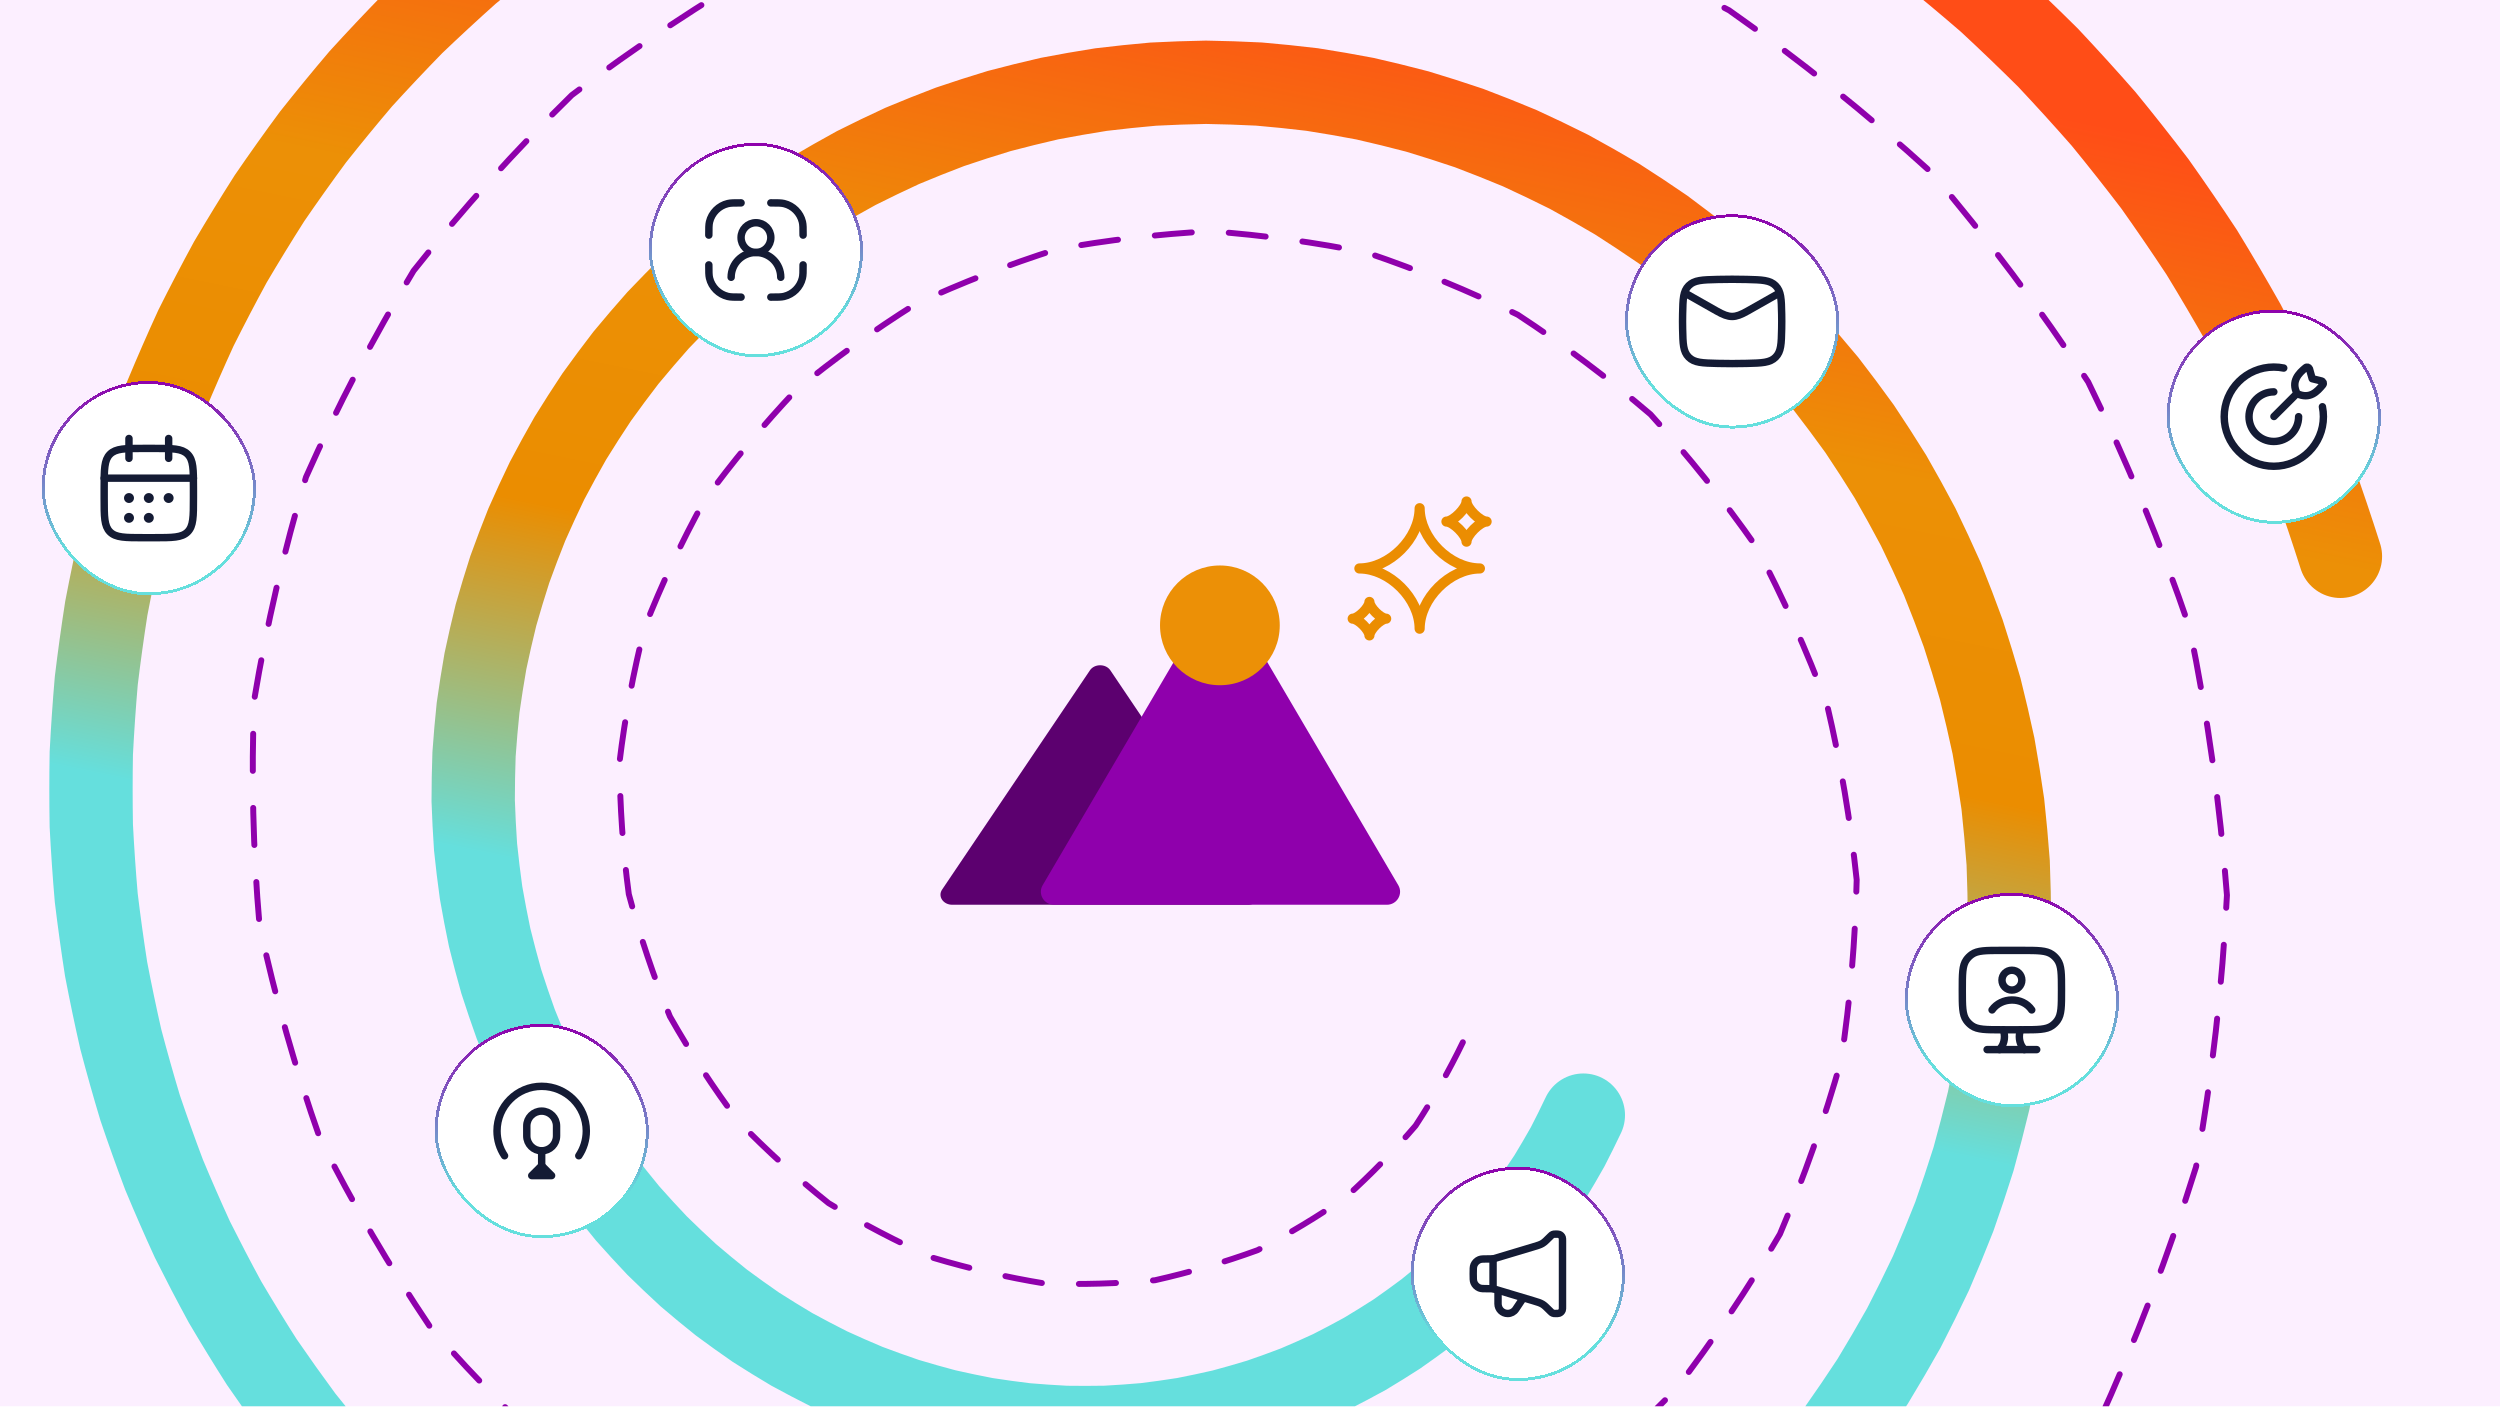 <svg width="420" height="237" viewBox="0 0 420 237" fill="none" xmlns="http://www.w3.org/2000/svg">
<g clip-path="url(#clip0_117_586)">
<rect width="420" height="236.25" fill="#FCEFFF"/>
<path d="M245.76 175.099C243.439 179.896 240.791 184.567 237.817 189.112C234.218 193.318 230.326 197.31 226.141 201.088C221.422 204.359 216.468 207.338 211.278 210.026C205.69 212.064 199.945 213.748 194.042 215.079C187.915 215.654 181.724 215.835 175.47 215.621C169.192 214.595 162.956 213.158 156.762 211.311C150.758 208.647 144.904 205.586 139.2 202.127C133.901 197.905 128.857 193.327 124.066 188.392C119.879 182.805 116.039 176.93 112.545 170.766C109.823 164.113 107.521 157.263 105.64 150.218C104.653 142.888 104.136 135.474 104.087 127.975C105.002 120.427 106.405 112.917 108.295 105.446C111.155 98.178 114.488 91.076 118.296 84.138C123.013 77.654 128.157 71.458 133.728 65.549C140.083 60.327 146.786 55.501 153.839 51.07C161.489 47.524 169.383 44.46 177.519 41.879C186.019 40.329 194.635 39.32 203.366 38.852C212.19 39.499 220.988 40.712 229.761 42.49C238.337 45.396 246.742 48.855 254.975 52.867C262.723 57.944 270.158 63.524 277.281 69.606C283.649 76.616 289.578 84.043 295.069 91.886C299.574 100.452 303.539 109.316 306.963 118.479C309.227 128.103 310.88 137.882 311.922 147.817C311.7 157.908 310.834 167.996 309.326 178.082C306.528 187.996 303.097 197.742 299.031 207.32C293.737 216.399 287.86 225.149 281.4 233.57C273.857 241.183 265.824 248.322 257.299 254.987C247.913 260.578 238.164 265.576 228.053 269.981C217.368 273.105 206.477 275.552 195.38 277.322C184.045 277.682 172.681 277.322 161.287 276.241C150.019 273.711 138.906 270.464 127.948 266.499C117.485 261.138 107.358 255.111 97.567 248.416C88.62 240.473 80.174 231.958 72.229 222.873C65.434 212.774 59.278 202.24 53.762 191.273C49.636 179.6 46.249 167.663 43.603 155.462C42.505 142.921 42.203 130.309 42.696 117.626C44.798 105.003 47.702 92.513 51.406 80.155C56.678 68.267 62.704 56.713 69.484 45.494C77.687 35.135 86.545 25.297 96.06 15.98C106.755 7.871 117.962 0.441 129.681 -6.31C142.253 -11.573 155.156 -16.038 168.391 -19.706C182.084 -21.695 195.9 -22.815 209.839 -23.068C223.803 -21.554 237.666 -19.157 251.43 -15.874C264.769 -10.851 277.785 -4.985 290.478 1.725C302.312 10.037 313.615 19.096 324.387 28.9C333.908 40.06 342.719 51.818 350.818 64.174C357.346 77.543 363.024 91.319 367.852 105.502C370.88 120.281 372.972 135.244 374.126 150.39C373.362 165.665 371.632 180.883 368.935 196.043C364.324 210.844 358.779 225.344 352.301 239.542" stroke="#8F00AC" stroke-linecap="round" stroke-linejoin="round" stroke-dasharray="6.23 6.23"/>
<path d="M266.003 187.343C265.155 189.132 264.275 190.908 263.362 192.674C262.384 194.413 261.375 196.138 260.333 197.849C259.229 199.53 258.093 201.194 256.926 202.842C255.698 204.455 254.439 206.049 253.151 207.624C251.803 209.16 250.427 210.674 249.021 212.168C247.559 213.618 246.069 215.044 244.552 216.448C242.981 217.803 241.384 219.133 239.76 220.438C238.086 221.691 236.387 222.916 234.664 224.115C232.894 225.257 231.101 226.37 229.286 227.454C227.427 228.479 225.547 229.473 223.646 230.436C221.706 231.336 219.748 232.204 217.77 233.039C215.758 233.808 213.729 234.544 211.683 235.245C209.607 235.878 207.517 236.476 205.412 237.038C203.281 237.529 201.139 237.984 198.985 238.402C196.81 238.747 194.625 239.055 192.431 239.325C190.222 239.52 188.005 239.677 185.782 239.795C183.548 239.837 181.31 239.84 179.068 239.805C176.821 239.691 174.572 239.538 172.322 239.346C170.072 239.075 167.824 238.765 165.577 238.416C163.335 237.987 161.098 237.519 158.865 237.011C156.643 236.424 154.428 235.798 152.22 235.132C150.029 234.388 147.848 233.605 145.677 232.783C143.527 231.883 141.391 230.944 139.267 229.967C137.171 228.914 135.09 227.822 133.025 226.693C130.993 225.489 128.979 224.248 126.983 222.97C125.026 221.62 123.09 220.233 121.175 218.811C119.303 217.318 117.455 215.791 115.63 214.23C113.855 212.601 112.105 210.939 110.381 209.244C108.711 207.484 107.069 205.694 105.456 203.871C103.902 201.989 102.378 200.076 100.884 198.135C99.454 196.136 98.057 194.11 96.693 192.056C95.396 189.95 94.134 187.818 92.906 185.662C91.751 183.457 90.631 181.229 89.549 178.978C88.542 176.684 87.573 174.37 86.643 172.035C85.791 169.661 84.979 167.27 84.207 164.862C83.517 162.42 82.868 159.963 82.26 157.492C81.737 154.992 81.256 152.481 80.818 149.958C80.466 147.412 80.157 144.858 79.893 142.294C79.716 139.715 79.584 137.13 79.496 134.538C79.498 131.937 79.545 129.332 79.637 126.725C79.819 124.114 80.047 121.503 80.32 118.892C80.685 116.284 81.094 113.679 81.55 111.078C82.096 108.486 82.689 105.9 83.326 103.32C84.055 100.757 84.828 98.203 85.647 95.658C86.556 93.136 87.51 90.626 88.508 88.129C89.595 85.661 90.726 83.208 91.901 80.772C93.163 78.37 94.469 75.988 95.817 73.624C97.25 71.302 98.725 69.002 100.242 66.723C101.841 64.492 103.48 62.286 105.16 60.105C106.92 57.977 108.718 55.878 110.555 53.806C112.467 51.793 114.417 49.81 116.404 47.859C118.463 45.971 120.556 44.118 122.685 42.297C124.881 40.546 127.111 38.831 129.372 37.153C131.697 35.548 134.053 33.982 136.438 32.455C138.882 31.006 141.354 29.598 143.853 28.231C146.405 26.947 148.982 25.706 151.584 24.507C154.233 23.396 156.905 22.329 159.598 21.307C162.332 20.376 165.086 19.491 167.859 18.652C170.666 17.908 173.49 17.211 176.329 16.561C179.197 16.009 182.078 15.505 184.971 15.051C187.886 14.695 190.81 14.389 193.744 14.134C196.693 13.979 199.647 13.875 202.607 13.821C205.576 13.87 208.546 13.97 211.519 14.122C214.493 14.376 217.465 14.682 220.436 15.04C223.401 15.501 226.361 16.014 229.317 16.578C232.258 17.246 235.192 17.965 238.116 18.736C241.021 19.609 243.913 20.533 246.792 21.508C249.645 22.585 252.481 23.712 255.302 24.89C258.087 26.167 260.854 27.493 263.601 28.869C266.306 30.343 268.989 31.865 271.649 33.435C274.259 35.099 276.844 36.811 279.403 38.569C281.906 40.42 284.379 42.315 286.823 44.255C289.205 46.283 291.554 48.355 293.871 50.469C296.119 52.668 298.331 54.908 300.508 57.188C302.61 59.548 304.673 61.947 306.698 64.384C308.642 66.896 310.545 69.444 312.406 72.027C314.182 74.68 315.914 77.366 317.602 80.086C319.199 82.868 320.75 85.681 322.254 88.524C323.662 91.425 325.023 94.352 326.334 97.307C327.546 100.312 328.707 103.341 329.818 106.393C330.825 109.49 331.78 112.607 332.682 115.744C333.478 118.919 334.22 122.109 334.907 125.317C335.486 128.554 336.009 131.804 336.476 135.067C336.832 138.352 337.132 141.647 337.375 144.95C337.505 148.268 337.578 151.591 337.594 154.919C337.494 158.254 337.338 161.59 337.123 164.928C336.793 168.264 336.406 171.597 335.96 174.928C335.399 178.249 334.78 181.564 334.104 184.872C333.312 188.162 332.462 191.442 331.555 194.71C330.534 197.954 329.456 201.182 328.321 204.396C327.074 207.577 325.77 210.738 324.411 213.881C322.941 216.983 321.416 220.062 319.836 223.118C318.148 226.125 316.407 229.105 314.613 232.059C312.713 234.957 310.763 237.824 308.76 240.66C306.656 243.433 304.503 246.172 302.3 248.876C300.001 251.51 297.653 254.106 295.259 256.664C292.772 259.145 290.241 261.584 287.664 263.983C285.001 266.297 282.295 268.568 279.548 270.794C276.719 272.929 273.85 275.017 270.943 277.058C267.961 279.003 264.942 280.897 261.888 282.742C258.765 284.485 255.609 286.175 252.421 287.813C249.171 289.343 245.892 290.819 242.584 292.24C239.222 293.55 235.834 294.802 232.422 295.998C228.962 297.078 225.481 298.099 221.979 299.062C218.437 299.905 214.879 300.688 211.303 301.411C207.696 302.012 204.076 302.551 200.443 303.028C196.788 303.381 193.124 303.672 189.451 303.899C185.764 304.001 182.072 304.039 178.376 304.013C174.675 303.86 170.974 303.644 167.272 303.363C163.574 302.954 159.881 302.482 156.191 301.945C152.514 301.281 148.846 300.553 145.187 299.76C141.549 298.841 137.924 297.858 134.312 296.812C130.731 295.64 127.167 294.405 123.621 293.108C120.114 291.686 116.628 290.203 113.165 288.659C109.749 286.993 106.36 285.266 102.996 283.48C99.689 281.575 96.413 279.612 93.166 277.591C89.985 275.454 86.838 273.262 83.725 271.012C80.685 268.653 77.684 266.239 74.72 263.771C71.838 261.197 68.998 258.572 66.199 255.896C63.489 253.119 60.825 250.293 58.206 247.419C55.683 244.45 53.209 241.435 50.784 238.375C48.461 235.227 46.19 232.037 43.972 228.805C41.863 225.491 39.808 222.139 37.809 218.748C35.924 215.283 34.098 211.784 32.329 208.249C30.68 204.648 29.091 201.017 27.564 197.354C26.16 193.634 24.82 189.887 23.542 186.113C22.392 182.29 21.308 178.444 20.288 174.576C19.401 170.667 18.579 166.74 17.825 162.796C17.205 158.819 16.654 154.83 16.17 150.826C15.823 146.801 15.546 142.767 15.337 138.724C15.268 134.668 15.268 130.608 15.338 126.545C15.547 122.478 15.827 118.412 16.177 114.346C16.668 110.288 17.229 106.235 17.86 102.187C18.631 98.156 19.472 94.135 20.383 90.125C21.433 86.141 22.552 82.172 23.741 78.218C25.067 74.3 26.462 70.403 27.925 66.525C29.523 62.693 31.189 58.885 32.921 55.103C34.786 51.375 36.716 47.676 38.712 44.008C40.836 40.403 43.024 36.832 45.276 33.296C47.652 29.832 50.089 26.407 52.587 23.02C55.206 19.715 57.882 16.453 60.618 13.234C63.468 10.105 66.373 7.023 69.334 3.987C72.403 1.05 75.525 -1.836 78.7 -4.672C81.976 -7.402 85.301 -10.077 88.675 -12.698C92.144 -15.206 95.658 -17.656 99.217 -20.048C102.863 -22.32 106.551 -24.531 110.28 -26.681C114.088 -28.706 117.933 -30.666 121.815 -32.561C125.767 -34.326 129.753 -36.024 133.771 -37.655C137.85 -39.15 141.957 -40.575 146.093 -41.931C150.281 -43.147 154.492 -44.291 158.726 -45.365C163.003 -46.293 167.298 -47.149 171.612 -47.932C175.959 -48.568 180.319 -49.129 184.692 -49.615C189.088 -49.952 193.492 -50.213 197.904 -50.399C202.329 -50.434 206.756 -50.392 211.187 -50.275C215.619 -50.004 220.05 -49.658 224.478 -49.235C228.897 -48.659 233.309 -48.007 237.714 -47.278C242.099 -46.397 246.471 -45.44 250.831 -44.408C255.16 -43.224 259.472 -41.964 263.766 -40.63C268.019 -39.147 272.249 -37.589 276.457 -35.957C280.613 -34.179 284.741 -32.328 288.841 -30.405C292.879 -28.338 296.884 -26.201 300.857 -23.993C304.757 -21.646 308.62 -19.231 312.445 -16.747C316.189 -14.128 319.89 -11.444 323.548 -8.694C327.116 -5.815 330.636 -2.872 334.109 0.133C337.482 3.261 340.804 6.449 344.074 9.696C347.235 13.06 350.341 16.48 353.391 19.957C356.325 23.542 359.199 27.18 362.012 30.87C364.702 34.661 367.329 38.501 369.892 42.389C372.324 46.369 374.689 50.394 376.986 54.462C379.147 58.615 381.237 62.806 383.257 67.037C385.134 71.343 386.938 75.683 388.669 80.057C390.252 84.496 391.759 88.965 393.191 93.463" stroke="url(#paint0_linear_117_586)" stroke-width="14" stroke-linecap="round"/>
<g filter="url(#filter0_d_117_586)">
<rect x="320" y="142" width="36" height="36" rx="18" fill="white" shape-rendering="crispEdges"/>
<rect x="320.25" y="142.25" width="35.5" height="35.5" rx="17.75" stroke="url(#paint1_linear_117_586)" stroke-width="0.5" shape-rendering="crispEdges"/>
<path d="M339.667 151.667H336.333C333.601 151.667 332.234 151.667 331.266 152.345C330.908 152.596 330.596 152.907 330.345 153.266C329.667 154.234 329.667 155.601 329.667 158.333C329.667 161.066 329.667 162.432 330.345 163.401C330.596 163.759 330.908 164.071 331.266 164.322C332.234 165 333.601 165 336.333 165H339.667C342.399 165 343.766 165 344.734 164.322C345.093 164.071 345.404 163.759 345.655 163.401C346.333 162.432 346.333 161.066 346.333 158.333C346.333 155.601 346.333 154.234 345.655 153.266C345.404 152.907 345.093 152.596 344.734 152.345C343.766 151.667 342.399 151.667 339.667 151.667Z" stroke="#141B34" stroke-width="1.25" stroke-linecap="round"/>
<path d="M340.083 168.333L339.82 167.984C339.228 167.197 339.081 165.995 339.456 165M335.917 168.333L336.18 167.984C336.772 167.197 336.919 165.995 336.544 165" stroke="#141B34" stroke-width="1.25" stroke-linecap="round"/>
<path d="M333.833 168.333H342.167" stroke="#141B34" stroke-width="1.25" stroke-linecap="round"/>
<path d="M334.667 161.667C336.199 159.504 339.766 159.386 341.333 161.667M339.667 156.667C339.667 157.587 338.921 158.333 338 158.333C337.08 158.333 336.333 157.587 336.333 156.667C336.333 155.746 337.08 155 338 155C338.921 155 339.667 155.746 339.667 156.667Z" stroke="#141B34" stroke-width="1.25" stroke-linecap="round"/>
</g>
<g filter="url(#filter1_d_117_586)">
<rect x="273" y="28" width="36" height="36" rx="18" fill="white" shape-rendering="crispEdges"/>
<rect x="273.25" y="28.25" width="35.5" height="35.5" rx="17.75" stroke="url(#paint2_linear_117_586)" stroke-width="0.5" shape-rendering="crispEdges"/>
<path d="M282.667 41L288.428 44.264C290.551 45.468 291.449 45.468 293.573 44.264L299.333 41" stroke="#141B34" stroke-width="1.25" stroke-linejoin="round"/>
<path d="M282.68 47.23C282.734 49.784 282.762 51.062 283.704 52.008C284.647 52.954 285.959 52.987 288.582 53.053C290.199 53.093 291.801 53.093 293.418 53.053C296.041 52.987 297.353 52.954 298.296 52.008C299.239 51.062 299.266 49.784 299.32 47.23C299.338 46.408 299.338 45.592 299.32 44.77C299.266 42.216 299.239 40.938 298.296 39.992C297.353 39.046 296.041 39.013 293.418 38.947C291.801 38.907 290.199 38.907 288.582 38.947C285.959 39.013 284.647 39.046 283.704 39.992C282.762 40.938 282.734 42.216 282.68 44.77C282.662 45.592 282.662 46.408 282.68 47.23Z" stroke="#141B34" stroke-width="1.25" stroke-linejoin="round"/>
</g>
<g filter="url(#filter2_d_117_586)">
<rect x="109" y="16" width="36" height="36" rx="18" fill="white" shape-rendering="crispEdges"/>
<rect x="109.25" y="16.25" width="35.5" height="35.5" rx="17.75" stroke="url(#paint3_linear_117_586)" stroke-width="0.5" shape-rendering="crispEdges"/>
<path d="M129.5 41.917C130.662 41.917 131.243 41.917 131.723 41.802C133.246 41.436 134.436 40.246 134.801 38.723C134.917 38.243 134.917 37.662 134.917 36.5M124.5 41.917C123.338 41.917 122.757 41.917 122.277 41.802C120.754 41.436 119.564 40.246 119.198 38.723C119.083 38.243 119.083 37.662 119.083 36.5M124.5 26.083C123.338 26.083 122.757 26.083 122.277 26.199C120.754 26.564 119.564 27.754 119.198 29.277C119.083 29.757 119.083 30.338 119.083 31.5M129.5 26.083C130.662 26.083 131.243 26.083 131.723 26.199C133.246 26.564 134.436 27.754 134.801 29.277C134.917 29.757 134.917 30.338 134.917 31.5" stroke="#141B34" stroke-width="1.25" stroke-linecap="round" stroke-linejoin="round"/>
<path d="M129.5 31.917C129.5 30.536 128.381 29.417 127 29.417C125.619 29.417 124.5 30.536 124.5 31.917C124.5 33.297 125.619 34.417 127 34.417C128.381 34.417 129.5 33.297 129.5 31.917Z" stroke="#141B34" stroke-width="1.25" stroke-linecap="round" stroke-linejoin="round"/>
<path d="M131.167 38.583C131.167 36.282 129.301 34.417 127 34.417C124.699 34.417 122.833 36.282 122.833 38.583" stroke="#141B34" stroke-width="1.25" stroke-linecap="round" stroke-linejoin="round"/>
</g>
<g filter="url(#filter3_d_117_586)">
<rect x="73" y="164" width="36" height="36" rx="18" fill="white" shape-rendering="crispEdges"/>
<rect x="73.25" y="164.25" width="35.5" height="35.5" rx="17.75" stroke="url(#paint4_linear_117_586)" stroke-width="0.5" shape-rendering="crispEdges"/>
<path d="M84.763 186.167C83.965 184.975 83.5 183.542 83.5 182C83.5 177.858 86.858 174.5 91 174.5C95.142 174.5 98.5 177.858 98.5 182C98.5 183.542 98.035 184.975 97.237 186.167" stroke="#141B34" stroke-width="1.25" stroke-linecap="round" stroke-linejoin="round"/>
<path d="M88.5 181.167C88.5 179.786 89.619 178.667 91 178.667C92.381 178.667 93.5 179.786 93.5 181.167V182.833C93.5 184.214 92.381 185.333 91 185.333C89.619 185.333 88.5 184.214 88.5 182.833V181.167Z" stroke="#141B34" stroke-width="1.25" stroke-linecap="round" stroke-linejoin="round"/>
<path d="M91 185.333V188.667" stroke="#141B34" stroke-width="1.25" stroke-linecap="round" stroke-linejoin="round"/>
<path d="M89.333 189.5L91 187.833L92.667 189.5H89.333Z" stroke="#141B34" stroke-width="1.25" stroke-linecap="round" stroke-linejoin="round"/>
</g>
<g filter="url(#filter4_d_117_586)">
<rect x="237" y="188" width="36" height="36" rx="18" fill="white" shape-rendering="crispEdges"/>
<rect x="237.25" y="188.25" width="35.5" height="35.5" rx="17.75" stroke="url(#paint5_linear_117_586)" stroke-width="0.5" shape-rendering="crispEdges"/>
<path d="M250.833 203.5V208.5" stroke="#141B34" stroke-width="1.25" stroke-linecap="round" stroke-linejoin="round"/>
<path d="M250.833 203.5H250C249.223 203.5 248.835 203.5 248.529 203.627C248.12 203.796 247.796 204.12 247.627 204.529C247.5 204.835 247.5 205.223 247.5 206C247.5 206.777 247.5 207.165 247.627 207.471C247.796 207.88 248.12 208.204 248.529 208.373C248.835 208.5 249.223 208.5 250 208.5H250.833L257.566 210.52C258.358 210.757 258.753 210.876 259.105 211.085L259.122 211.095C259.472 211.305 259.764 211.597 260.348 212.181L260.488 212.322C260.588 212.421 260.637 212.471 260.692 212.51C260.797 212.585 260.917 212.635 261.044 212.656C261.111 212.667 261.181 212.667 261.321 212.667C261.643 212.667 261.803 212.667 261.933 212.623C262.18 212.54 262.373 212.346 262.456 212.1C262.5 211.97 262.5 211.809 262.5 211.488V200.512C262.5 200.191 262.5 200.03 262.456 199.9C262.373 199.654 262.18 199.46 261.933 199.377C261.803 199.333 261.643 199.333 261.321 199.333C261.181 199.333 261.111 199.333 261.044 199.344C260.917 199.365 260.797 199.415 260.692 199.49C260.637 199.529 260.588 199.579 260.488 199.679L260.348 199.819C259.764 200.403 259.472 200.695 259.122 200.905L259.105 200.915C258.753 201.124 258.358 201.243 257.566 201.48L250.833 203.5Z" stroke="#141B34" stroke-width="1.25" stroke-linecap="round" stroke-linejoin="round"/>
<path d="M251.667 208.917V211.038C251.667 211.938 252.396 212.667 253.295 212.667C253.84 212.667 254.348 212.395 254.65 211.941L255.833 210.167" stroke="#141B34" stroke-width="1.25" stroke-linecap="round" stroke-linejoin="round"/>
</g>
<g filter="url(#filter5_d_117_586)">
<rect x="364" y="44" width="36" height="36" rx="18" fill="white" shape-rendering="crispEdges"/>
<rect x="364.25" y="44.25" width="35.5" height="35.5" rx="17.75" stroke="url(#paint6_linear_117_586)" stroke-width="0.5" shape-rendering="crispEdges"/>
<path d="M386.167 62C386.167 64.301 384.301 66.167 382 66.167C379.699 66.167 377.833 64.301 377.833 62C377.833 59.699 379.699 57.833 382 57.833" stroke="#141B34" stroke-width="1.25" stroke-linecap="round"/>
<path d="M383.667 53.833C383.128 53.724 382.571 53.667 382 53.667C377.398 53.667 373.667 57.398 373.667 62C373.667 66.602 377.398 70.333 382 70.333C386.602 70.333 390.333 66.602 390.333 62C390.333 61.429 390.276 60.872 390.167 60.333" stroke="#141B34" stroke-width="1.25" stroke-linecap="round"/>
<path d="M382.025 61.969L385.819 58.175M388.45 55.62L387.989 53.965C387.904 53.692 387.576 53.583 387.355 53.764C386.158 54.742 384.854 56.059 385.919 58.137C388.064 59.137 389.289 57.788 390.228 56.654C390.414 56.429 390.302 56.09 390.02 56.008L388.45 55.62Z" stroke="#141B34" stroke-width="1.25" stroke-linecap="round" stroke-linejoin="round"/>
</g>
<path d="M183.11 112.612C183.872 111.482 185.775 111.482 186.537 112.612L211.379 149.459C212.14 150.588 211.188 152 209.666 152H159.981C158.458 152 157.507 150.588 158.268 149.459L183.11 112.612Z" fill="#5C006F"/>
<path d="M203.112 101.124C203.969 99.665 206.11 99.665 206.967 101.124L234.914 148.718C235.771 150.176 234.7 152 232.987 152H177.092C175.379 152 174.308 150.176 175.165 148.718L203.112 101.124Z" fill="#8F00AC"/>
<circle cx="204.941" cy="105.059" r="10.059" fill="#EC9006"/>
<g filter="url(#filter6_d_117_586)">
<rect x="7" y="56" width="36" height="36" rx="18" fill="white" shape-rendering="crispEdges"/>
<rect x="7.25" y="56.25" width="35.5" height="35.5" rx="17.75" stroke="url(#paint7_linear_117_586)" stroke-width="0.5" shape-rendering="crispEdges"/>
<path d="M28.333 65.667V69M21.667 65.667V69" stroke="#141B34" stroke-width="1.25" stroke-linecap="round" stroke-linejoin="round"/>
<path d="M25.833 67.333H24.167C21.024 67.333 19.453 67.333 18.476 68.31C17.5 69.286 17.5 70.857 17.5 74V75.667C17.5 78.809 17.5 80.381 18.476 81.357C19.453 82.333 21.024 82.333 24.167 82.333H25.833C28.976 82.333 30.547 82.333 31.524 81.357C32.5 80.381 32.5 78.809 32.5 75.667V74C32.5 70.857 32.5 69.286 31.524 68.31C30.547 67.333 28.976 67.333 25.833 67.333Z" stroke="#141B34" stroke-width="1.25" stroke-linecap="round" stroke-linejoin="round"/>
<path d="M17.5 72.333H32.5" stroke="#141B34" stroke-width="1.25" stroke-linecap="round" stroke-linejoin="round"/>
<path d="M24.996 75.667H25.004M24.996 79H25.004M28.326 75.667H28.333M21.667 75.667H21.674M21.667 79H21.674" stroke="#141B34" stroke-width="1.667" stroke-linecap="round" stroke-linejoin="round"/>
</g>
<path d="M228.375 95.5C233.438 95.5 238.5 90.438 238.5 85.375C238.5 90.438 243.562 95.5 248.625 95.5C243.562 95.5 238.5 100.562 238.5 105.625C238.5 100.562 233.438 95.5 228.375 95.5Z" stroke="#EB8D01" stroke-width="1.705" stroke-linejoin="round"/>
<path d="M227.25 103.937C228.188 103.937 230.063 102.062 230.063 101.125C230.063 102.062 231.938 103.937 232.875 103.937C231.938 103.937 230.063 105.813 230.063 106.75C230.063 105.813 228.188 103.937 227.25 103.937Z" stroke="#EB8D01" stroke-width="1.705" stroke-linejoin="round"/>
<path d="M243 87.625C244.125 87.625 246.375 85.375 246.375 84.25C246.375 85.375 248.625 87.625 249.75 87.625C248.625 87.625 246.375 89.875 246.375 91C246.375 89.875 244.125 87.625 243 87.625Z" stroke="#EB8D01" stroke-width="1.705" stroke-linejoin="round"/>
</g>
<defs>
<filter id="filter0_d_117_586" x="304" y="134" width="68" height="68" filterUnits="userSpaceOnUse" color-interpolation-filters="sRGB">
<feFlood flood-opacity="0" result="BackgroundImageFix"/>
<feColorMatrix in="SourceAlpha" type="matrix" values="0 0 0 0 0 0 0 0 0 0 0 0 0 0 0 0 0 0 127 0" result="hardAlpha"/>
<feOffset dy="8"/>
<feGaussianBlur stdDeviation="8"/>
<feComposite in2="hardAlpha" operator="out"/>
<feColorMatrix type="matrix" values="0 0 0 0 0 0 0 0 0 0 0 0 0 0 0 0 0 0 0.4 0"/>
<feBlend mode="normal" in2="BackgroundImageFix" result="effect1_dropShadow_117_586"/>
<feBlend mode="normal" in="SourceGraphic" in2="effect1_dropShadow_117_586" result="shape"/>
</filter>
<filter id="filter1_d_117_586" x="257" y="20" width="68" height="68" filterUnits="userSpaceOnUse" color-interpolation-filters="sRGB">
<feFlood flood-opacity="0" result="BackgroundImageFix"/>
<feColorMatrix in="SourceAlpha" type="matrix" values="0 0 0 0 0 0 0 0 0 0 0 0 0 0 0 0 0 0 127 0" result="hardAlpha"/>
<feOffset dy="8"/>
<feGaussianBlur stdDeviation="8"/>
<feComposite in2="hardAlpha" operator="out"/>
<feColorMatrix type="matrix" values="0 0 0 0 0 0 0 0 0 0 0 0 0 0 0 0 0 0 0.4 0"/>
<feBlend mode="normal" in2="BackgroundImageFix" result="effect1_dropShadow_117_586"/>
<feBlend mode="normal" in="SourceGraphic" in2="effect1_dropShadow_117_586" result="shape"/>
</filter>
<filter id="filter2_d_117_586" x="93" y="8" width="68" height="68" filterUnits="userSpaceOnUse" color-interpolation-filters="sRGB">
<feFlood flood-opacity="0" result="BackgroundImageFix"/>
<feColorMatrix in="SourceAlpha" type="matrix" values="0 0 0 0 0 0 0 0 0 0 0 0 0 0 0 0 0 0 127 0" result="hardAlpha"/>
<feOffset dy="8"/>
<feGaussianBlur stdDeviation="8"/>
<feComposite in2="hardAlpha" operator="out"/>
<feColorMatrix type="matrix" values="0 0 0 0 0 0 0 0 0 0 0 0 0 0 0 0 0 0 0.4 0"/>
<feBlend mode="normal" in2="BackgroundImageFix" result="effect1_dropShadow_117_586"/>
<feBlend mode="normal" in="SourceGraphic" in2="effect1_dropShadow_117_586" result="shape"/>
</filter>
<filter id="filter3_d_117_586" x="57" y="156" width="68" height="68" filterUnits="userSpaceOnUse" color-interpolation-filters="sRGB">
<feFlood flood-opacity="0" result="BackgroundImageFix"/>
<feColorMatrix in="SourceAlpha" type="matrix" values="0 0 0 0 0 0 0 0 0 0 0 0 0 0 0 0 0 0 127 0" result="hardAlpha"/>
<feOffset dy="8"/>
<feGaussianBlur stdDeviation="8"/>
<feComposite in2="hardAlpha" operator="out"/>
<feColorMatrix type="matrix" values="0 0 0 0 0 0 0 0 0 0 0 0 0 0 0 0 0 0 0.4 0"/>
<feBlend mode="normal" in2="BackgroundImageFix" result="effect1_dropShadow_117_586"/>
<feBlend mode="normal" in="SourceGraphic" in2="effect1_dropShadow_117_586" result="shape"/>
</filter>
<filter id="filter4_d_117_586" x="221" y="180" width="68" height="68" filterUnits="userSpaceOnUse" color-interpolation-filters="sRGB">
<feFlood flood-opacity="0" result="BackgroundImageFix"/>
<feColorMatrix in="SourceAlpha" type="matrix" values="0 0 0 0 0 0 0 0 0 0 0 0 0 0 0 0 0 0 127 0" result="hardAlpha"/>
<feOffset dy="8"/>
<feGaussianBlur stdDeviation="8"/>
<feComposite in2="hardAlpha" operator="out"/>
<feColorMatrix type="matrix" values="0 0 0 0 0 0 0 0 0 0 0 0 0 0 0 0 0 0 0.4 0"/>
<feBlend mode="normal" in2="BackgroundImageFix" result="effect1_dropShadow_117_586"/>
<feBlend mode="normal" in="SourceGraphic" in2="effect1_dropShadow_117_586" result="shape"/>
</filter>
<filter id="filter5_d_117_586" x="348" y="36" width="68" height="68" filterUnits="userSpaceOnUse" color-interpolation-filters="sRGB">
<feFlood flood-opacity="0" result="BackgroundImageFix"/>
<feColorMatrix in="SourceAlpha" type="matrix" values="0 0 0 0 0 0 0 0 0 0 0 0 0 0 0 0 0 0 127 0" result="hardAlpha"/>
<feOffset dy="8"/>
<feGaussianBlur stdDeviation="8"/>
<feComposite in2="hardAlpha" operator="out"/>
<feColorMatrix type="matrix" values="0 0 0 0 0 0 0 0 0 0 0 0 0 0 0 0 0 0 0.4 0"/>
<feBlend mode="normal" in2="BackgroundImageFix" result="effect1_dropShadow_117_586"/>
<feBlend mode="normal" in="SourceGraphic" in2="effect1_dropShadow_117_586" result="shape"/>
</filter>
<filter id="filter6_d_117_586" x="-9" y="48" width="68" height="68" filterUnits="userSpaceOnUse" color-interpolation-filters="sRGB">
<feFlood flood-opacity="0" result="BackgroundImageFix"/>
<feColorMatrix in="SourceAlpha" type="matrix" values="0 0 0 0 0 0 0 0 0 0 0 0 0 0 0 0 0 0 127 0" result="hardAlpha"/>
<feOffset dy="8"/>
<feGaussianBlur stdDeviation="8"/>
<feComposite in2="hardAlpha" operator="out"/>
<feColorMatrix type="matrix" values="0 0 0 0 0 0 0 0 0 0 0 0 0 0 0 0 0 0 0.4 0"/>
<feBlend mode="normal" in2="BackgroundImageFix" result="effect1_dropShadow_117_586"/>
<feBlend mode="normal" in="SourceGraphic" in2="effect1_dropShadow_117_586" result="shape"/>
</filter>
<linearGradient id="paint0_linear_117_586" x1="267.5" y1="191.5" x2="304.5" y2="11" gradientUnits="userSpaceOnUse">
<stop offset="0.053" stop-color="#65DFDD"/>
<stop offset="0.376" stop-color="#EB8D00"/>
<stop offset="0.649" stop-color="#EC9006"/>
<stop offset="1" stop-color="#FF4D17"/>
</linearGradient>
<linearGradient id="paint1_linear_117_586" x1="338" y1="142" x2="338" y2="178" gradientUnits="userSpaceOnUse">
<stop stop-color="#8F00AC"/>
<stop offset="0.798" stop-color="#65DFDD"/>
</linearGradient>
<linearGradient id="paint2_linear_117_586" x1="291" y1="28" x2="291" y2="64" gradientUnits="userSpaceOnUse">
<stop stop-color="#8F00AC"/>
<stop offset="0.798" stop-color="#65DFDD"/>
</linearGradient>
<linearGradient id="paint3_linear_117_586" x1="127" y1="16" x2="127" y2="52" gradientUnits="userSpaceOnUse">
<stop stop-color="#8F00AC"/>
<stop offset="0.798" stop-color="#65DFDD"/>
</linearGradient>
<linearGradient id="paint4_linear_117_586" x1="91" y1="164" x2="91" y2="200" gradientUnits="userSpaceOnUse">
<stop stop-color="#8F00AC"/>
<stop offset="0.798" stop-color="#65DFDD"/>
</linearGradient>
<linearGradient id="paint5_linear_117_586" x1="255" y1="188" x2="255" y2="224" gradientUnits="userSpaceOnUse">
<stop stop-color="#8F00AC"/>
<stop offset="0.798" stop-color="#65DFDD"/>
</linearGradient>
<linearGradient id="paint6_linear_117_586" x1="382" y1="44" x2="382" y2="80" gradientUnits="userSpaceOnUse">
<stop stop-color="#8F00AC"/>
<stop offset="0.798" stop-color="#65DFDD"/>
</linearGradient>
<linearGradient id="paint7_linear_117_586" x1="25" y1="56" x2="25" y2="92" gradientUnits="userSpaceOnUse">
<stop stop-color="#8F00AC"/>
<stop offset="0.798" stop-color="#65DFDD"/>
</linearGradient>
<clipPath id="clip0_117_586">
<rect width="420" height="236.25" fill="white"/>
</clipPath>
</defs>
</svg>
